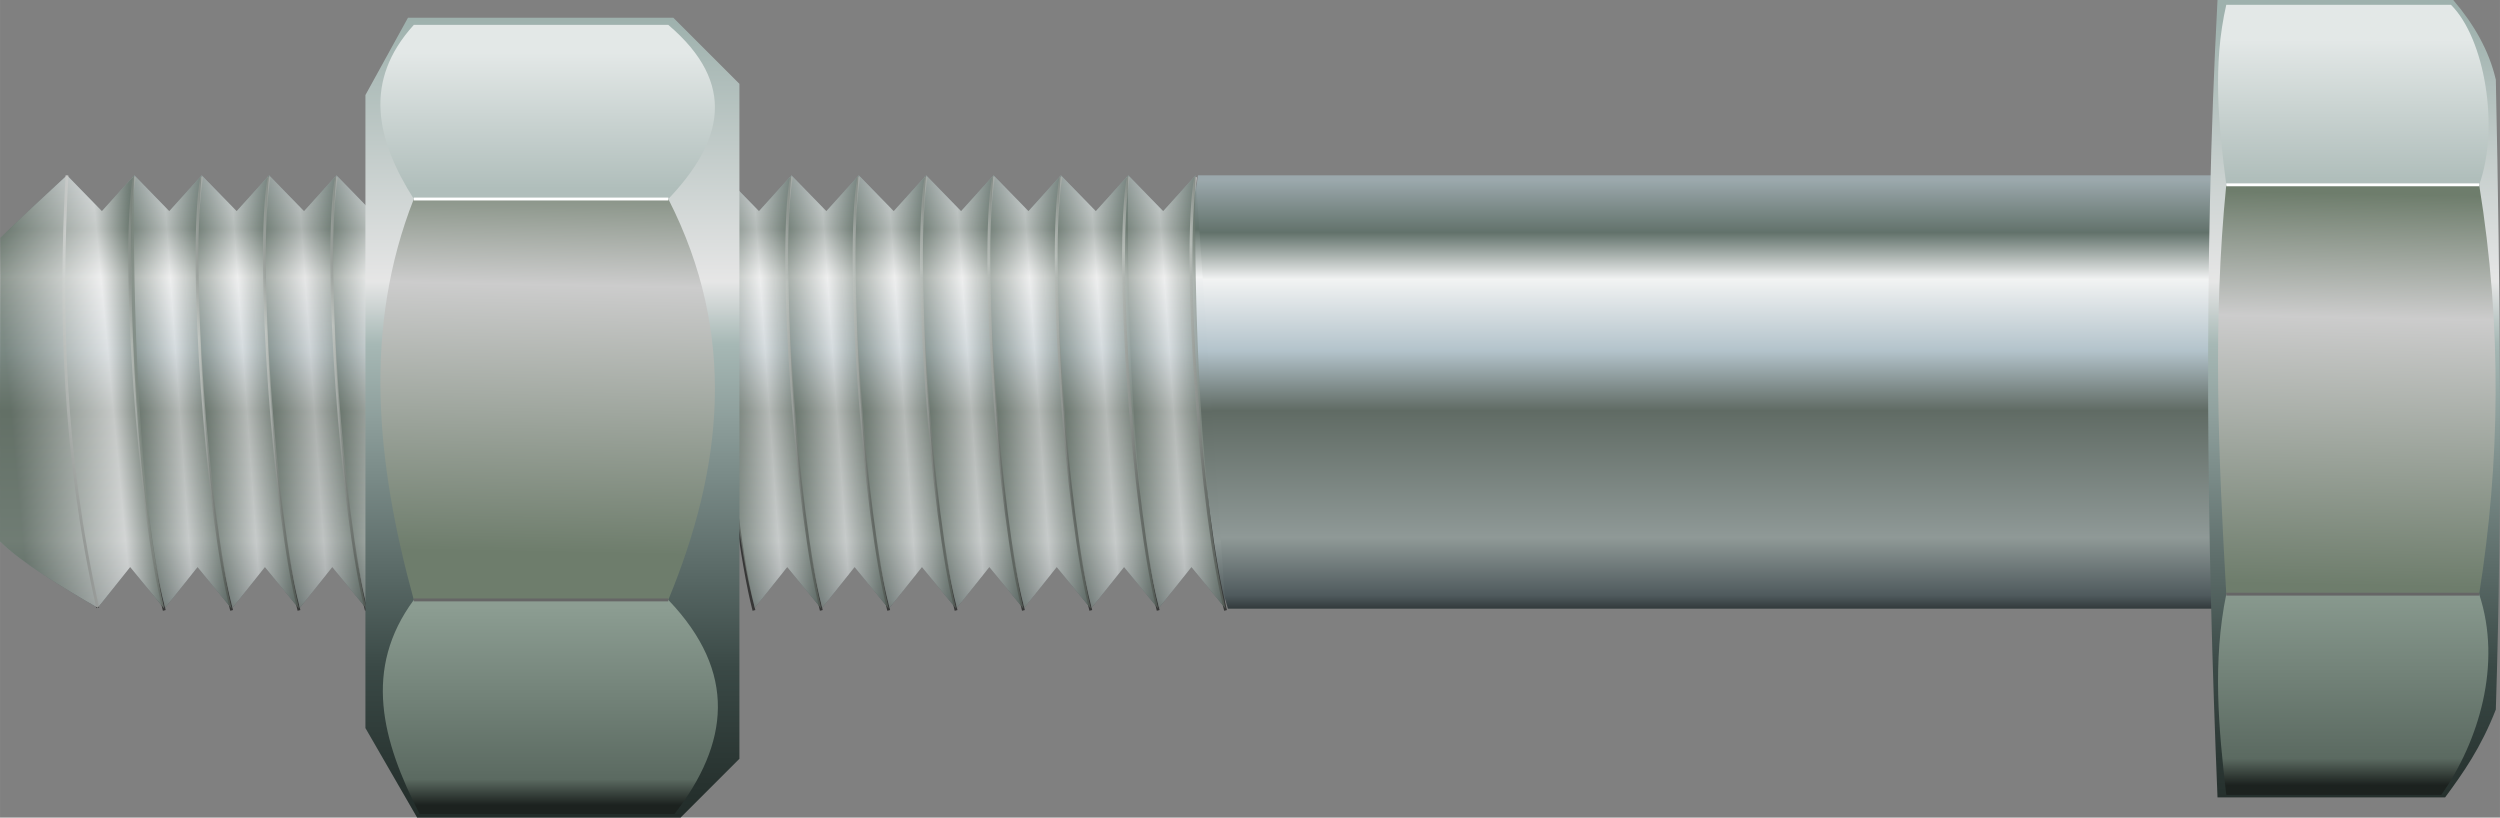 <?xml version="1.0" encoding="UTF-8"?>
<svg width="245.46mm" height="80.276mm" version="1.1" viewBox="0 0 869.732 284.444" xmlns="http://www.w3.org/2000/svg" xmlns:xlink="http://www.w3.org/1999/xlink">
 <rect x="0" y="0" width="869.732" height="284.444" fill="#808080" stroke="none"/>
 <defs>
  <linearGradient id="ac">
   <stop stop-color="#1c221f" offset="0"/>
   <stop stop-color="#5b6a61" offset=".13"/>
   <stop stop-color="#8c9d92" offset="1"/>
  </linearGradient>
  <linearGradient id="ab">
   <stop stop-color="#b0bebb" offset="0"/>
   <stop stop-color="#e3e8e7" offset="1"/>
  </linearGradient>
  <linearGradient id="af">
   <stop stop-color="#b9b9b9" offset="0"/>
   <stop stop-color="#fff" offset=".201"/>
   <stop stop-color="#373737" offset="1"/>
  </linearGradient>
  <linearGradient id="ae">
   <stop stop-color="#282f31" offset="0"/>
   <stop stop-color="#4f5a5d" offset=".041"/>
   <stop stop-color="#8f9997" offset=".174"/>
   <stop stop-color="#606b64" offset=".468"/>
   <stop stop-color="#b3c3cb" offset=".606"/>
   <stop stop-color="#f2f3f3" offset=".771"/>
   <stop stop-color="#62726b" offset=".879"/>
   <stop stop-color="#9ba8ac" offset="1"/>
  </linearGradient>
  <linearGradient id="ay" x1="-167.71" x2="-138.54" y1="209.95" y2="207.9" gradientUnits="userSpaceOnUse">
   <stop stop-color="#647167" offset="0"/>
   <stop stop-color="#ececec" offset=".558"/>
   <stop stop-color="#647167" stop-opacity=".995" offset="1"/>
  </linearGradient>
  <linearGradient id="az" x1="-167.71" x2="-138.54" y1="209.95" y2="207.9" gradientTransform="translate(345.78)" gradientUnits="userSpaceOnUse">
   <stop stop-color="#647167" offset="0"/>
   <stop stop-color="#ececec" offset=".558"/>
   <stop stop-color="#647167" stop-opacity=".995" offset="1"/>
  </linearGradient>
  <linearGradient id="ag" x1="-167.71" x2="-138.54" y1="209.95" y2="207.9" gradientTransform="translate(23.438)" gradientUnits="userSpaceOnUse">
   <stop stop-color="#647167" offset="0"/>
   <stop stop-color="#ececec" offset=".558"/>
   <stop stop-color="#647167" stop-opacity=".995" offset="1"/>
  </linearGradient>
  <linearGradient id="ah" x1="-167.71" x2="-138.54" y1="209.95" y2="207.9" gradientTransform="translate(46.876)" gradientUnits="userSpaceOnUse">
   <stop stop-color="#647167" offset="0"/>
   <stop stop-color="#dfdfdf" offset=".558"/>
   <stop stop-color="#647167" stop-opacity=".995" offset="1"/>
  </linearGradient>
  <linearGradient id="ai" x1="-167.71" x2="-138.54" y1="209.95" y2="207.9" gradientTransform="translate(70.314)" gradientUnits="userSpaceOnUse">
   <stop stop-color="#647167" offset="0"/>
   <stop stop-color="#ececec" offset=".558"/>
   <stop stop-color="#647167" stop-opacity=".995" offset="1"/>
  </linearGradient>
  <linearGradient id="aj" x1="-167.71" x2="-138.54" y1="209.95" y2="207.9" gradientTransform="translate(205.15)" gradientUnits="userSpaceOnUse">
   <stop stop-color="#647167" offset="0"/>
   <stop stop-color="#ececec" offset=".558"/>
   <stop stop-color="#647167" stop-opacity=".995" offset="1"/>
  </linearGradient>
  <linearGradient id="ak" x1="-167.71" x2="-138.54" y1="209.95" y2="207.9" gradientTransform="translate(228.59)" gradientUnits="userSpaceOnUse">
   <stop stop-color="#647167" offset="0"/>
   <stop stop-color="#ececec" offset=".558"/>
   <stop stop-color="#647167" stop-opacity=".995" offset="1"/>
  </linearGradient>
  <linearGradient id="al" x1="-167.71" x2="-138.54" y1="209.95" y2="207.9" gradientTransform="translate(252.03)" gradientUnits="userSpaceOnUse">
   <stop stop-color="#647167" offset="0"/>
   <stop stop-color="#ececec" offset=".558"/>
   <stop stop-color="#647167" stop-opacity=".995" offset="1"/>
  </linearGradient>
  <linearGradient id="am" x1="-167.71" x2="-138.54" y1="209.95" y2="207.9" gradientTransform="translate(275.47)" gradientUnits="userSpaceOnUse">
   <stop stop-color="#647167" offset="0"/>
   <stop stop-color="#ececec" offset=".558"/>
   <stop stop-color="#647167" stop-opacity=".995" offset="1"/>
  </linearGradient>
  <linearGradient id="an" x1="-167.71" x2="-138.54" y1="209.95" y2="207.9" gradientTransform="translate(298.91)" gradientUnits="userSpaceOnUse">
   <stop stop-color="#647167" offset="0"/>
   <stop stop-color="#ececec" offset=".558"/>
   <stop stop-color="#647167" stop-opacity=".995" offset="1"/>
  </linearGradient>
  <linearGradient id="ao" x1="-167.71" x2="-138.54" y1="209.95" y2="207.9" gradientTransform="translate(322.34)" gradientUnits="userSpaceOnUse">
   <stop stop-color="#647167" offset="0"/>
   <stop stop-color="#ececec" offset=".558"/>
   <stop stop-color="#647167" stop-opacity=".995" offset="1"/>
  </linearGradient>
  <linearGradient id="ap" x1="-186.54" x2="-138.54" y1="212.4" y2="207.9" gradientTransform="translate(-23.437 320.82)" gradientUnits="userSpaceOnUse">
   <stop stop-color="#647167" offset="0"/>
   <stop stop-color="#ececec" offset=".736"/>
   <stop stop-color="#647167" stop-opacity=".995" offset="1"/>
  </linearGradient>
  <linearGradient id="aq" x1="86.995" x2="97.13" y1="146.89" y2="253.95" gradientTransform="translate(0 321.42)" gradientUnits="userSpaceOnUse" xlink:href="#af"/>
  <linearGradient id="ar" x1="394.38" x2="394.38" y1="286.88" y2="136.29" gradientTransform="translate(100 320.82)" gradientUnits="userSpaceOnUse" xlink:href="#ae"/>
  <linearGradient id="as" x1="13.889" x2="13.889" y1="609.47" y2="455.54" gradientUnits="userSpaceOnUse" xlink:href="#ae"/>
  <linearGradient id="at" x1="-192.86" x2="-185.67" y1="465.27" y2="589.71" gradientUnits="userSpaceOnUse" xlink:href="#af"/>
  <linearGradient id="aa" x1="-20.978" x2="-20.978" y1="678.58" y2="400.8" gradientUnits="userSpaceOnUse">
   <stop stop-color="#222c29" offset="0"/>
   <stop stop-color="#3a4946" offset=".187"/>
   <stop stop-color="#a6b8b5" offset=".592"/>
   <stop stop-color="#e6e6e6" offset=".67"/>
   <stop stop-color="#9eb1ad" offset="1"/>
  </linearGradient>
  <linearGradient id="au" x1="-25.165" x2="-25.165" y1="459.96" y2="412.8" gradientUnits="userSpaceOnUse" xlink:href="#ab"/>
  <linearGradient id="av" x1="-22.681" x2="-22.681" y1="674.48" y2="605.61" gradientUnits="userSpaceOnUse" xlink:href="#ac"/>
  <linearGradient id="aw" x1="611.59" x2="611.59" y1="667.54" y2="596.35" gradientUnits="userSpaceOnUse" xlink:href="#ac"/>
  <linearGradient id="ax" x1="605.63" x2="605.63" y1="456.49" y2="408.17" gradientUnits="userSpaceOnUse" xlink:href="#ab"/>
  <linearGradient id="ad" x1="-27.731" x2="-25.253" y1="586.54" y2="450.29" gradientUnits="userSpaceOnUse">
   <stop stop-color="#6e7d6c" offset="0"/>
   <stop stop-color="#ccc" offset=".684"/>
   <stop stop-color="#6e7d6c" offset="1"/>
  </linearGradient>
 </defs>
 <style type="text/css">.st0{fill:#85BB5F;stroke:#000;stroke-width:0.25;} .st1{fill:#3D7B3E;stroke:#000;stroke-linejoin:round;} .st2{fill:#94C473;}</style>
 <style type="text/css">.st0{fill:#85BB5F;stroke:#000;stroke-width:0.25;} .st1{fill:#3D7B3E;stroke:#000;stroke-linejoin:round;} .st2{fill:#94C473;}</style>
 <g transform="translate(213.4 -394.39)">
  <path d="m203.37 455.39c-7.238 50.135-1.305 111.48 10.416 150.75h345.25v-150.75z" fill="url(#ar)" fill-rule="evenodd"/>
  <path d="m-190.11 455.39c-7.563 6.972-15.925 14.729-23.135 21.734-0.145 28.506-0.156 71.634-0.156 105.64 7.143 7.143 22.585 16.502 33.996 23.09l11.285-14.178 11.865 14.467-0.135-1.938c0.142 0.546 0.279 1.115 0.424 1.648l11.285-14.178 11.863 14.467-0.135-1.938c0.142 0.546 0.279 1.115 0.424 1.648l11.285-14.178 11.863 14.467-0.135-1.938c0.142 0.546 0.279 1.115 0.424 1.648l11.285-14.178 11.863 14.467-0.135-1.938c0.142 0.546 0.279 1.115 0.424 1.648l11.285-14.178 11.863 14.467c-10.457-45.416-10.992-127.64-10.416-150.75l-11.285 12.441-12.152-12.441-11.285 12.441-12.152-12.441-11.285 12.441-12.154-12.441-11.285 12.441-12.152-12.441-11.285 12.441-12.152-12.441zm228.59 0c-2.801 16.27-1.717 53.248 1.365 87.971 1.167 14.638 2.798 29.162 4.992 42.086 1.271 8.053 2.638 15.14 4.061 20.697l-0.135-1.938c0.142 0.546 0.279 1.115 0.424 1.648l11.285-14.178 11.863 14.467-0.135-1.938c0.142 0.546 0.279 1.115 0.424 1.648l11.285-14.178 11.863 14.467-0.135-1.938c0.142 0.546 0.279 1.115 0.424 1.648l11.285-14.178 11.863 14.467-0.135-1.938c0.142 0.546 0.279 1.115 0.424 1.648l11.285-14.178 11.863 14.467-0.135-1.947c0.143 0.55 0.28 1.121 0.426 1.658l11.283-14.178 11.865 14.467-0.135-1.938c0.142 0.546 0.279 1.115 0.424 1.648l11.285-14.178 11.863 14.467-0.135-1.938c0.142 0.546 0.279 1.115 0.424 1.648l11.285-14.178 11.863 14.467-10.416-150.75-11.285 12.441-12.154-12.441-11.283 12.441-12.154-12.441-11.285 12.441-12.152-12.441-11.285 12.441-12.152-12.441-11.285 12.441-12.152-12.441-11.285 12.441-12.154-12.441-11.285 12.441-12.152-12.441z" fill="url(#as)" fill-rule="evenodd"/>
  <path d="m-166.67 455.99c-4.812 27.953 1.797 117.08 10.417 150.76m358.8-150.76c-4.812 27.953 1.797 117.08 10.417 150.76m-33.855-150.76c-4.812 27.953 1.797 117.08 10.417 150.76m-33.855-150.76c-4.812 27.953 1.797 117.08 10.417 150.76m-33.855-150.76c-4.812 27.953 1.797 117.08 10.417 150.76m-33.855-150.76c-4.812 27.953 1.797 117.08 10.417 150.76m-33.855-150.76c-4.812 27.953 1.797 117.08 10.417 150.76m-33.855-150.76c-4.812 27.953 1.797 117.08 10.417 150.76m-33.855-150.76c-4.812 27.953 1.797 117.08 10.417 150.76m-145.26-150.76c-4.812 27.953 1.797 117.08 10.417 150.76m-33.855-150.76c-4.812 27.953 1.797 117.08 10.417 150.76m-33.855-150.76c-4.812 27.953 1.797 117.08 10.417 150.76" fill="none" stroke="url(#aq)" stroke-width="1px"/>
  <path d="m-190.11 455.39c-2.534 47.585-1.339 96.741 10.705 150.46" fill="none" stroke="url(#at)" stroke-width="1px"/>
  <path d="m-190.11 455.39c-7.563 6.972-15.926 14.729-23.135 21.735-0.145 28.506-0.157 71.633-0.157 105.64 7.143 7.143 22.587 16.502 33.998 23.09l11.285-14.178 11.864 14.468c-10.457-45.416-10.993-127.64-10.417-150.76l-11.285 12.442z" fill="url(#ap)" fill-rule="evenodd" opacity=".723"/>
  <g transform="translate(-.001 320.82)" fill-rule="evenodd" opacity=".599">
   <path d="m-166.67 134.57c-2.526 22.222-1.027 107.26 10.706 150.47l11.285-14.178 11.864 14.468c-10.457-45.416-10.993-127.64-10.417-150.76l-11.285 12.442z" fill="url(#ay)"/>
   <path d="m179.11 134.57c-2.526 22.222-1.027 107.26 10.706 150.47l11.285-14.178 11.864 14.468c-10.457-45.416-10.993-127.64-10.417-150.76l-11.285 12.442z" fill="url(#az)"/>
   <path d="m-143.23 134.57c-2.526 22.222-1.027 107.26 10.706 150.47l11.285-14.178 11.864 14.468c-10.457-45.416-10.993-127.64-10.417-150.76l-11.285 12.442z" fill="url(#ag)"/>
   <path d="m-119.79 134.57c-2.526 22.222-1.027 107.26 10.706 150.47l11.285-14.178 11.864 14.468c-10.457-45.416-10.993-127.64-10.417-150.76l-11.285 12.442z" fill="url(#ah)"/>
   <path d="m-96.356 134.57c-2.526 22.222-1.027 107.26 10.706 150.47l11.285-14.178 11.864 14.468c-10.457-45.416-10.993-127.64-10.417-150.76l-11.285 12.442z" fill="url(#ai)"/>
   <path d="m38.485 134.57c-2.526 22.222-1.027 107.26 10.706 150.47l11.285-14.178 11.864 14.468c-10.457-45.416-10.993-127.64-10.417-150.76l-11.285 12.442z" fill="url(#aj)"/>
   <path d="m61.922 134.57c-2.526 22.222-1.027 107.26 10.706 150.47l11.285-14.178 11.864 14.468c-10.457-45.416-10.993-127.64-10.417-150.76l-11.285 12.442z" fill="url(#ak)"/>
   <path d="m85.36 134.57c-2.526 22.222-1.027 107.26 10.706 150.47l11.285-14.178 11.864 14.468c-10.457-45.416-10.993-127.64-10.417-150.76l-11.285 12.442z" fill="url(#al)"/>
   <path d="m108.8 134.57c-2.526 22.222-1.027 107.26 10.706 150.47l11.285-14.178 11.864 14.468c-10.457-45.416-10.993-127.64-10.417-150.76l-11.285 12.442z" fill="url(#am)"/>
   <path d="m132.24 134.57c-2.526 22.222-1.027 107.26 10.706 150.47l11.285-14.178 11.864 14.468c-10.457-45.416-10.993-127.64-10.417-150.76l-11.285 12.442z" fill="url(#an)"/>
   <path d="m155.67 134.57c-2.526 22.222-1.027 107.26 10.706 150.47l11.285-14.178 11.864 14.468c-10.457-45.416-10.993-127.64-10.417-150.76l-11.285 12.442z" fill="url(#ao)"/>
  </g>
  <path d="m-71.471 400.55h92.305l23.004 23.004v234.81l-20.472 20.472h-91.654l-17.986-31.152v-220.23z" fill="url(#aa)" fill-rule="evenodd"/>
  <path d="m-69.446 463.63h88.543c24.169 47.353 18.906 93.655 0 139.47h-88.543c-13.172-47.923-17.661-94.63 0-139.47z" fill="url(#ad)" fill-rule="evenodd"/>
  <path d="m-69.446 403.05h88.543c24.169 20.566 18.906 40.675 0 60.573h-88.543c-13.172-20.813-17.661-41.099 0-60.573z" fill="url(#au)" fill-rule="evenodd"/>
  <path d="m-69.446 603.1h88.543c24.199 25.287 21.079 50.014 2.15 74.48h-88.653c-13.189-25.592-19.723-50.534-2.04-74.48z" fill="url(#av)" fill-rule="evenodd"/>
  <path d="m558.06 394.39h82.002c7.248 8.474 12.486 17.617 14.826 27.726 1.523 73.343 2.301 146.54 0 219.12-5.191 13.294-11.381 22.09-17.644 30.561h-79.184c-3.774-91.996-4.924-184.32 0-277.4z" color="#000000" color-rendering="auto" fill="url(#aa)" fill-rule="evenodd" image-rendering="auto" shape-rendering="auto" solid-color="#000000" style="isolation:auto;mix-blend-mode:normal"/>
  <path d="m561.11 458.69h87.981c8.079 49.777 7.187 96.991 0 142.41h-87.981c-2.718-47.469-4.795-94.937 0-142.41z" color="#000000" color-rendering="auto" fill="url(#ad)" fill-rule="evenodd" image-rendering="auto" shape-rendering="auto" solid-color="#000000" style="isolation:auto;mix-blend-mode:normal"/>
  <path d="m561.11 396.05h78.16c11.762 11.666 17.008 42.665 9.821 62.643h-87.981c-2.718-20.881-4.795-41.762 0-62.643z" color="#000000" color-rendering="auto" fill="url(#ax)" fill-rule="evenodd" image-rendering="auto" shape-rendering="auto" solid-color="#000000" style="isolation:auto;mix-blend-mode:normal"/>
  <path d="m561.11 601.1h87.981c8.079 24.407-0.191 51.319-13.166 69.826h-74.815c-2.718-23.275-4.795-46.551 0-69.826z" color="#000000" color-rendering="auto" fill="url(#aw)" fill-rule="evenodd" image-rendering="auto" shape-rendering="auto" solid-color="#000000" style="isolation:auto;mix-blend-mode:normal"/>
  <path d="m-69.446 463.63h88.543" fill="none" stroke="#fff" stroke-width="1px"/>
  <path d="m-69.446 603.1h88.543" fill="none" stroke="#666" stroke-width="1px"/>
  <path d="m561.11 458.69h87.981" fill="none" stroke="#fff" stroke-width="1px"/>
  <path d="m561.11 601.1h87.981" fill="none" stroke="#666" stroke-width="1px"/>
 </g>
</svg>
